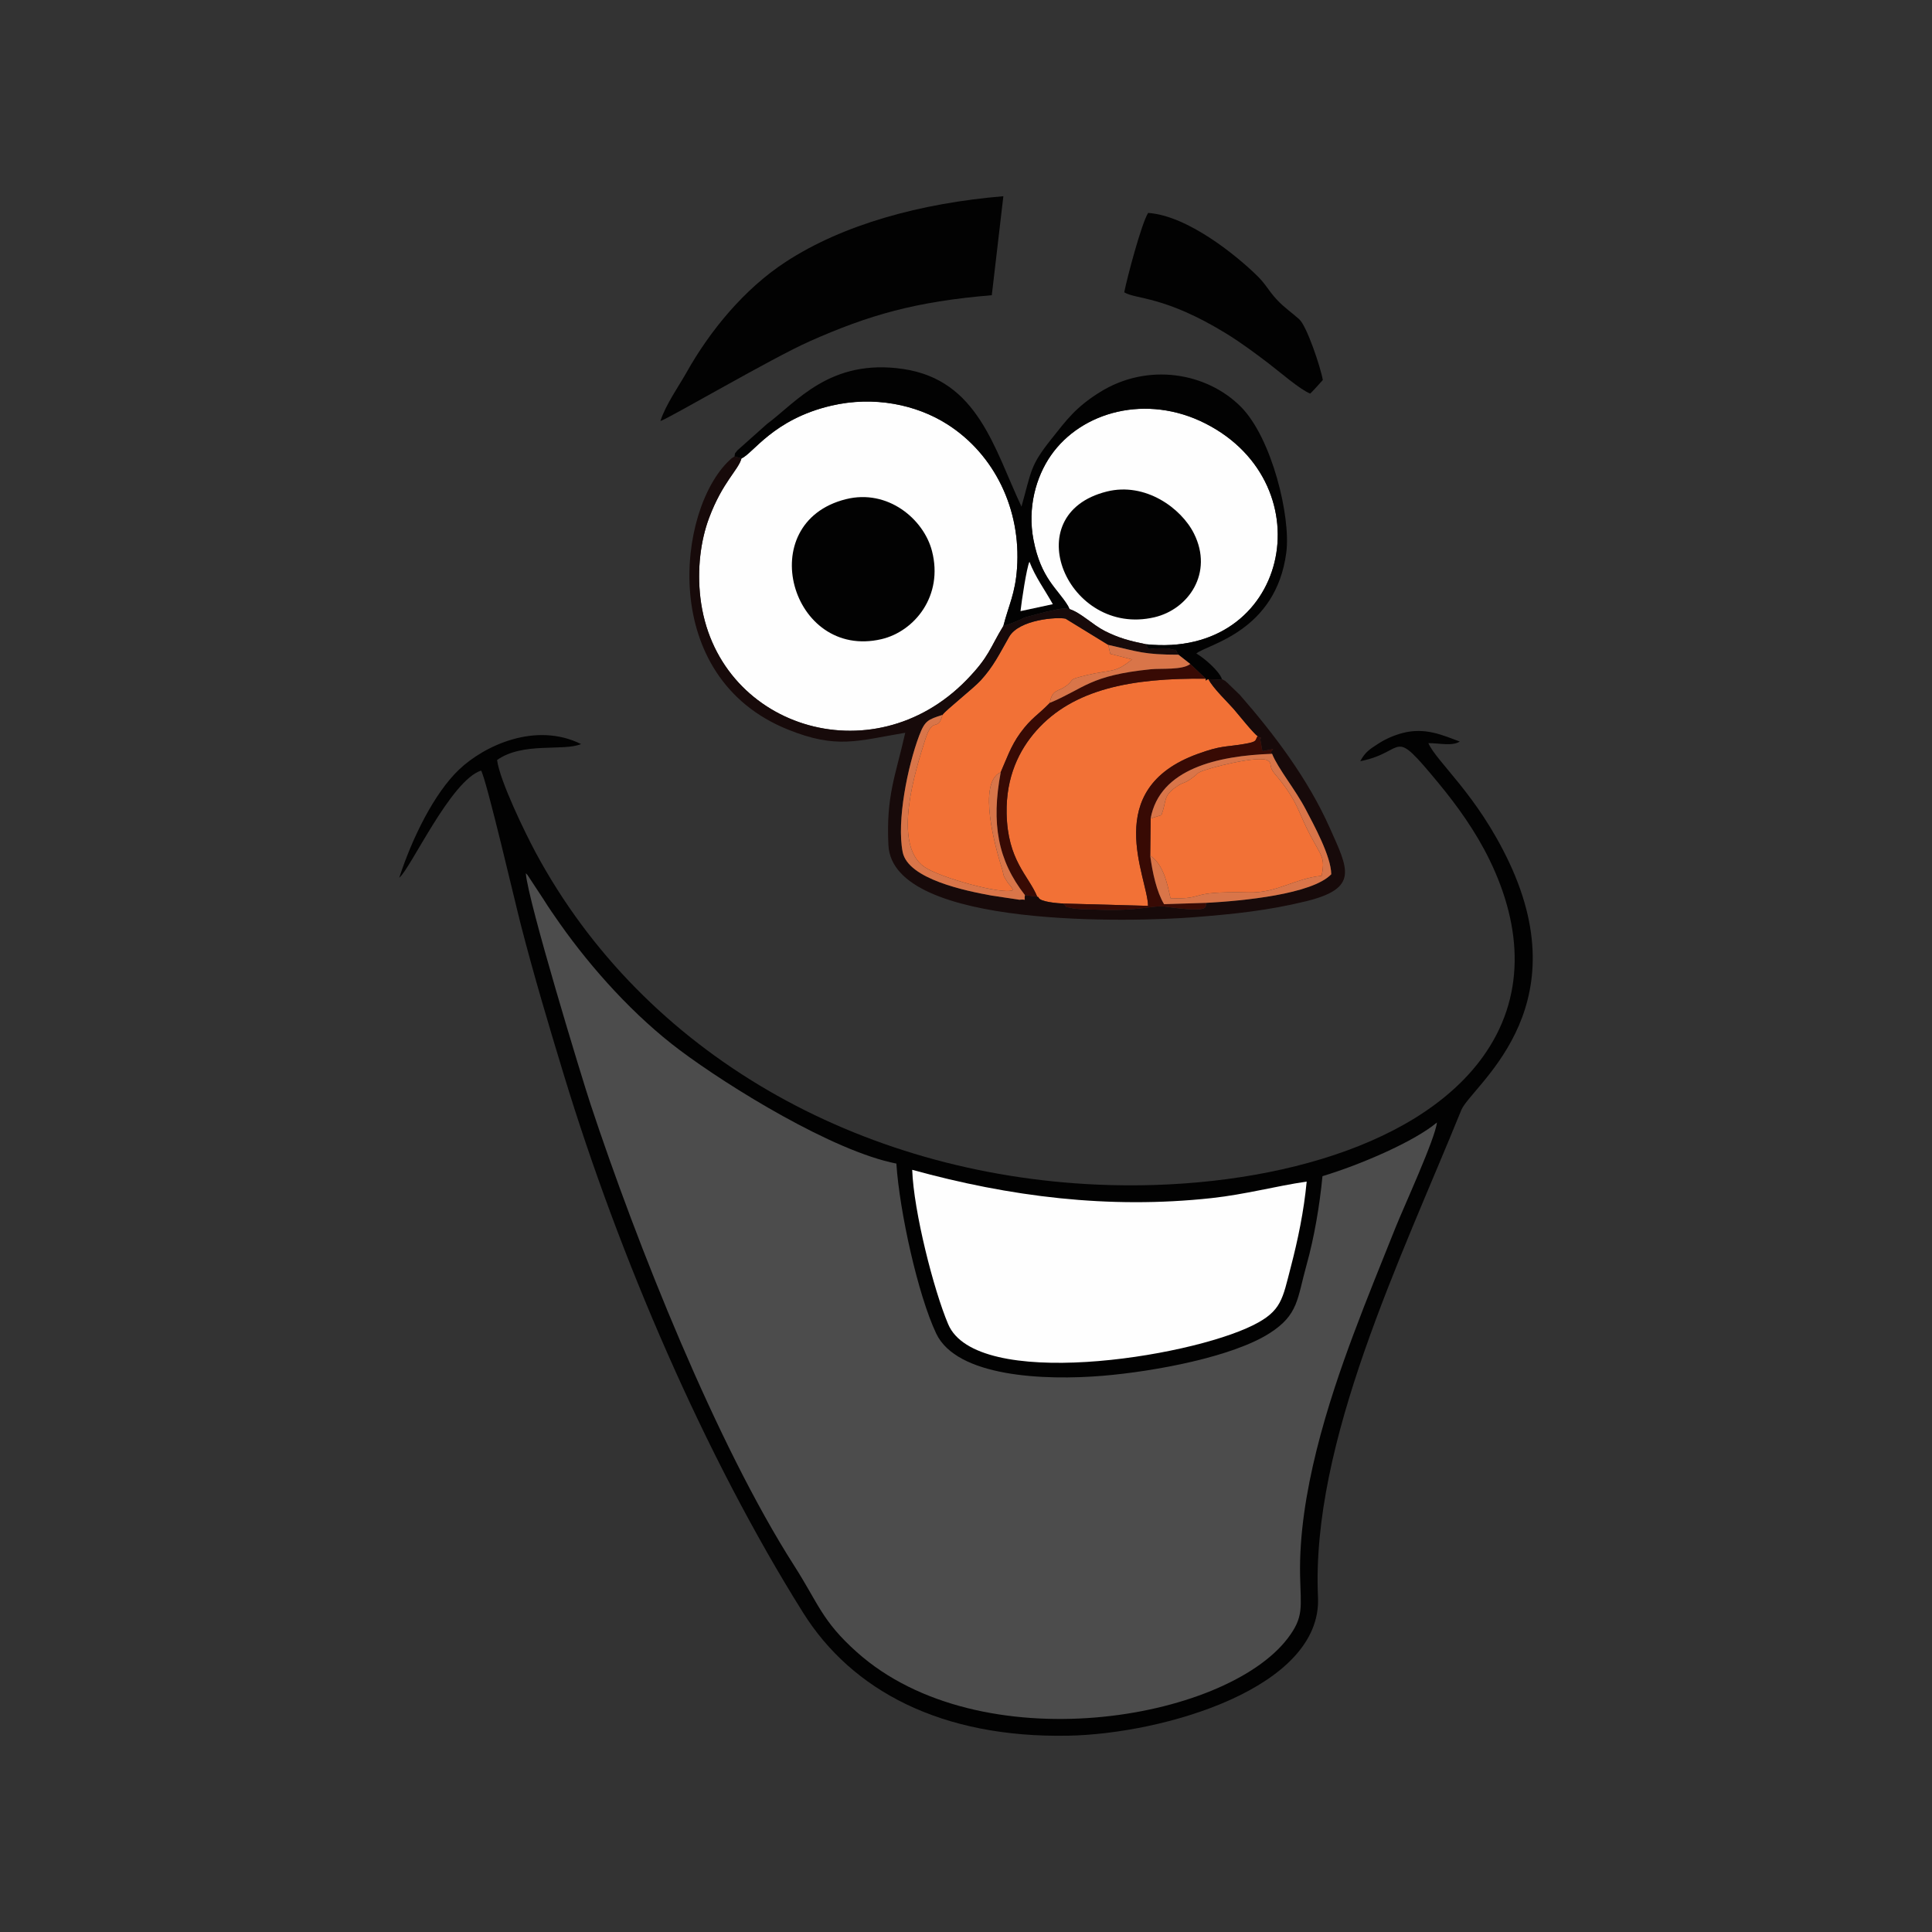 <?xml version="1.0" encoding="UTF-8"?>
<!DOCTYPE svg PUBLIC "-//W3C//DTD SVG 1.1//EN" "http://www.w3.org/Graphics/SVG/1.1/DTD/svg11.dtd">
<!-- Creator: CorelDRAW 2018 (64-Bit) -->
<svg xmlns="http://www.w3.org/2000/svg" xml:space="preserve" width="3.413in" height="3.413in" version="1.1" style="shape-rendering:geometricPrecision; text-rendering:geometricPrecision; image-rendering:optimizeQuality; fill-rule:evenodd; clip-rule:evenodd"
viewBox="0 0 3413.33 3413.33"
 xmlns:xlink="http://www.w3.org/1999/xlink">
 <rect x="0" y="0" width="3413.33" height="3413.33" fill="#333333" stroke="none"/>
 <defs>
  <style type="text/css">
   <![CDATA[
    .fil0 {fill:none}
    .fil1 {fill:#020202}
    .fil5 {fill:#170A0A}
    .fil6 {fill:#380A04}
    .fil2 {fill:#4C4C4C}
    .fil7 {fill:#D97549}
    .fil4 {fill:#F27136}
    .fil3 {fill:#FEFEFE}
   ]]>
  </style>
 </defs>
 <g id="Layer_x0020_1">
  <rect class="fil0" x="-0" y="-0" width="3413.33" height="3413.33"/>
  <g id="_1512191526544">
   <path class="fil1" d="M2403.22 1344.85c83.96,-16.66 52.8,-64.69 138.3,38.76 32.96,39.89 65.56,85.1 90.12,135.57 58.74,120.68 63.67,243.61 -12.35,348.67 -121.11,167.36 -409.98,236.88 -680.19,225.07 -419.94,-18.37 -800.82,-229.38 -993.17,-587.59 -17.77,-33.11 -63.15,-126.23 -67.7,-162.6 45.82,-32.45 117.22,-14.94 148.38,-28.17 -81.01,-40.12 -171.98,3.43 -215.78,45.28 -43.33,41.39 -82.08,119.15 -105.49,190.93 20.28,-16.22 90.86,-171.95 144.69,-189.39 10.17,18.71 59.5,231.1 70.19,272.58 23.22,90.12 49.56,178.46 76.31,266.2 97.51,319.99 248.35,671.51 422.35,949.03 86.31,137.65 244.24,221.74 468.86,217.31 168.81,-3.33 448.18,-84.77 440.81,-244.74 -12.57,-273.11 146.9,-598.55 253.13,-860.46 16.95,-41.8 209.45,-173.61 84.19,-438.56 -56.38,-119.25 -127.01,-175.65 -142.35,-209.79 18.86,-0.19 41.69,5.81 55.57,-2.8 -29.97,-11.19 -61,-25.52 -100.93,-15.16 -15.5,4.02 -30.08,10.63 -42.14,18.27 -18.18,11.52 -24.55,16.44 -32.8,31.6z"/>
   <path class="fil2" d="M2538.61 1983.18c-39.64,33.39 -134.7,74.54 -202.16,94.78 -4.97,52.18 -14.72,108.78 -27.85,155.85 -17.14,61.41 -14.28,88.85 -65.54,121.62 -65.27,41.72 -202.48,67.48 -294.74,75.22 -102.94,8.63 -257.93,2.13 -294.32,-74.72 -32.24,-68.06 -64.71,-215.13 -70.37,-300.21 -111.5,-21.7 -295.63,-135.21 -382.47,-200.26 -79.94,-59.88 -155.46,-143.29 -212.37,-224.19 -10.11,-14.38 -19.19,-27.38 -28.33,-42.07l-28.7 -43.6c-0.61,-0.67 -1.79,-1.91 -2.79,-2.76 3.72,49.39 99.37,362.77 114.72,409.15 81.55,246.21 221.64,598.72 359.4,814.12 43.32,67.73 48.88,97.45 110.48,152.56 217.83,194.9 650.23,121.85 761.46,-24.19 28.73,-37.72 23.09,-54.01 21.89,-110.43 -3.06,-143.98 49.56,-306.93 94.01,-425.92 24.66,-66.02 49.37,-126.31 74.49,-189.14 14.15,-35.4 70.68,-158.3 73.2,-185.81z"/>
   <path class="fil3" d="M1310.04 809.83c-5.59,20.68 -33.33,41.48 -57.2,105.02 -15.37,40.94 -21.26,91.62 -15.48,140.96 26.72,228.39 303.71,317.42 470.75,145.03 40.07,-41.36 40.52,-55.62 64.55,-94.93 9.83,-37.98 20.96,-56.97 24.15,-101.85 7.39,-104.06 -39.74,-201.46 -123.35,-254.58 -54.08,-34.36 -128.96,-50.62 -205.3,-32.65 -102.35,24.1 -137.72,84.57 -158.11,92.99z"/>
   <path class="fil3" d="M2308.54 2087.54c-54.41,7.93 -108.1,22.66 -168.04,29.19 -181.98,19.83 -357.06,-2.64 -528.87,-49.96 2.54,73.43 37.92,212.33 63.55,272.75 49.75,117.27 422.21,59.92 538.96,1.67 50.31,-25.1 51.62,-46.25 66.35,-102.62 12.45,-47.64 23.2,-99 28.06,-151.03z"/>
   <path class="fil3" d="M1889.61 1076.13c19.39,6.09 41.07,27.83 61.75,38.38 25.08,12.79 44.65,17.87 73.15,23.68 252.05,26.5 318.31,-281.49 105.44,-389.85 -104.08,-52.98 -219.22,-21.39 -273.3,56.3 -26.44,38.01 -41.7,92.61 -30.73,149.26 13.3,68.64 42.53,86.02 60.95,116.51l2.74 5.72z"/>
   <path class="fil4" d="M1832.58 1584.3c0.81,0.31 1.96,0.3 2.24,1.32 2.2,8.05 35.95,10.41 43.42,10.68l150.05 4.11c-0.46,-49.81 -84.94,-205.88 87.59,-268.4 42.29,-15.32 47.68,-11.81 81.59,-17.5 25.34,-4.26 19.19,-6.12 24.43,-14.02 -6.14,-3.45 -33.74,-37.78 -42.3,-47.83 -8.9,-10.45 -37.33,-37.5 -44.49,-52.67 -6.02,0.59 -4.34,6.37 -4.69,-0.89 -131.84,-1.56 -234.48,18.56 -299.42,91.73 -30.45,34.32 -53.73,81.73 -52.55,145.93 1.53,83.6 38.71,109.86 54.14,147.56z"/>
   <path class="fil1" d="M1166.75 743.93c18.27,-6.48 196.57,-111.09 263.41,-140.81 105.53,-46.93 187.85,-70.32 322.09,-81.57l20.43 -174.88c-146.38,12.25 -283.55,49.94 -384.86,116.2 -72.72,47.56 -133.37,121.02 -175.17,195.59 -12.77,22.78 -36.77,56.72 -45.89,85.46z"/>
   <path class="fil4" d="M1665.11 1263c-8.09,31.69 -16.69,0.79 -30.13,42.59 -17.58,54.67 -59.27,186.29 -1.87,226.03 27.42,18.99 137.42,49.3 156.03,41.22 -0.06,-5.12 -5.36,-8.02 -10.72,-16.64 -7.84,-12.63 -3.72,-7.33 -8.92,-24.03 -10.33,-33.17 -43.38,-149.16 -1.5,-167.89 9.86,-22.29 17.67,-46.1 34.42,-69.09 19.8,-27.17 31.39,-31.76 52.33,-53.41 4.21,-24.26 13.89,-19.02 28.65,-29.8 17.28,-12.61 -0.18,-10.28 37.9,-19.47 41.26,-9.96 48.28,-2.41 78.65,-27.52l-38.4 -9.86 -3.52 -15.78 -75.51 -46.32c-14.52,-3.24 -82.15,1.26 -99.74,32.22 -17.84,31.4 -27.59,51.98 -49.97,76.65 -12.77,14.08 -62.77,53.42 -67.71,61.1z"/>
   <path class="fil1" d="M1297.62 806.45l12.42 3.38c20.39,-8.41 55.77,-68.89 158.11,-92.99 76.34,-17.97 151.22,-1.71 205.3,32.65 83.61,53.12 130.74,150.52 123.35,254.58 -3.19,44.87 -14.32,63.86 -24.15,101.85 12.16,-3.5 18.23,-6.14 29.12,-10.86 14.46,-6.27 -0.78,-1.09 13.25,-5.45l25.99 -6.85c8.19,-2.33 7.9,-2.13 16.25,-3.76 9.93,-1.93 18.44,-5.39 32.35,-2.87l-2.74 -5.72c-18.42,-30.49 -47.65,-47.87 -60.95,-116.51 -10.97,-56.65 4.29,-111.25 30.73,-149.26 54.07,-77.69 169.22,-109.28 273.3,-56.3 212.87,108.36 146.61,416.36 -105.44,389.85 6.34,13.03 1.89,6.94 22.44,7.27 4.2,0.06 15.59,-0.34 19.04,0.7 19.26,5.8 6.1,-4.45 16.04,10.54l20.82 16.33 27.54 26.05c0.35,7.26 -1.34,1.48 4.69,0.89 1.89,-0.07 12.1,0.45 13.29,0.45 4.94,0 5.42,0.93 10.48,-0.6 -4.78,-14.49 -32.01,-37.74 -45.27,-45.29 19.57,-16.3 140.76,-38.39 158.98,-178.59 8.18,-62.9 -25.56,-202.22 -80.23,-257.2 -60.24,-60.57 -164.57,-79.02 -249.84,-25.46 -41.94,26.35 -57.59,47.82 -85.81,83.4 -36.74,46.31 -34.11,54.53 -52,118.36 -48.27,-102.57 -76.87,-223.37 -208.63,-243.06 -129.43,-19.33 -188.98,58.52 -241.08,97.16l-52.04 46.39c-5.98,8 -3.47,2.14 -5.31,10.92z"/>
   <path class="fil5" d="M2158.87 1199.83c-5.06,1.54 -5.54,0.6 -10.48,0.6 -1.19,0 -11.4,-0.52 -13.29,-0.45 7.17,15.18 35.59,42.22 44.49,52.67 8.56,10.05 36.17,44.39 42.3,47.83 13.38,12.29 -0.35,-8.11 5.51,10.22 0.2,0.65 1.8,11.97 2.96,16.36 35.22,-7.13 8.27,-1.19 17.07,4.71 10.9,26.93 40.72,62.34 59.71,98.7 13.7,26.22 44.54,82.27 44.84,114.11 -33.83,35.31 -156.28,47.09 -220.26,50.45 -5.35,5.11 15.15,19.3 -73.91,6.57 -19.02,-2.72 -46.08,8.6 -118.9,5.52 -10.24,-0.43 -19.21,-0.33 -28.75,-0.82 -1.22,-0.06 -12.9,-1.1 -13.29,-1.2 -21.3,-5.52 -6.63,2.24 -18.63,-8.81 -7.47,-0.27 -41.22,-2.63 -43.42,-10.68 -0.28,-1.03 -1.43,-1.01 -2.24,-1.32l-21.81 -2.91c-2.3,12.97 4.89,6.45 -9.77,8.24l-49.02 -7.39c-44.81,-8.13 -147.71,-28.87 -157.2,-76.88 -10.87,-55.02 8.8,-151.52 29.07,-205.46 10.24,-27.22 15.89,-28.54 41.26,-36.9 4.94,-7.68 54.94,-47.02 67.71,-61.1 22.38,-24.67 32.13,-45.25 49.97,-76.65 17.59,-30.95 85.22,-35.46 99.74,-32.22l75.51 46.32c53.86,12.08 62.24,17.24 124,17.35 -9.94,-15 3.22,-4.75 -16.04,-10.54 -3.46,-1.04 -14.84,-0.64 -19.04,-0.7 -20.56,-0.32 -16.1,5.76 -22.44,-7.27 -28.5,-5.81 -48.07,-10.89 -73.15,-23.68 -20.68,-10.55 -42.37,-32.3 -61.75,-38.38 -13.92,-2.52 -22.42,0.94 -32.35,2.87 -8.35,1.63 -8.06,1.43 -16.25,3.76l-25.99 6.85c-14.03,4.36 1.21,-0.82 -13.25,5.45 -10.89,4.72 -16.96,7.36 -29.12,10.86 -24.04,39.31 -24.48,53.57 -64.55,94.93 -167.04,172.39 -444.03,83.37 -470.75,-145.03 -5.78,-49.35 0.11,-100.02 15.48,-140.96 23.87,-63.55 51.61,-84.34 57.2,-105.02l-12.42 -3.38c-7.18,4.7 -3.24,1.48 -9.14,7.04 -91.93,86.61 -126.8,382.69 103.65,475.46 86.52,34.83 122.27,19.82 207.19,5.67 -16.98,75.67 -34.05,111.23 -29.7,198.65 7.39,148.66 438.13,135.28 539.4,127.25 72.61,-5.75 129.87,-11.63 197.74,-28.06 94.84,-22.98 75.12,-56.74 42.77,-129.45 -38.49,-86.52 -98.29,-165.85 -159.06,-235.35l-21.95 -21.22c-7.47,-5.78 0.48,-1.02 -9.66,-6.62z"/>
   <path class="fil4" d="M2032.86 1445.98l-0.74 65.78c22.87,14.88 29.96,48.14 35.8,75.12 65.57,2.41 25.09,-12.87 138.62,-10.15 49.5,1.19 81.23,-24.94 128.45,-29.41 8.35,-41.91 -4.69,-31.48 -38.81,-111.62 -12.18,-28.59 -26.89,-48.42 -43.25,-67.66 -13.28,-15.6 -3.7,-18.14 -13.21,-24.48 -14.89,-9.91 -106.38,13.5 -119.83,20.41 -7.31,3.76 -2.21,1.46 -8,6.09 -22.17,17.75 -17.97,8.71 -35.09,20.98 -22.13,15.85 -15.28,22.69 -24.88,48.99l-19.06 5.94z"/>
   <path class="fil1" d="M1494.42 881.94c-165.64,41.63 -96.79,284.46 62.8,247.3 58.29,-13.57 109.93,-76.39 89.32,-155.85 -14.68,-56.61 -78.4,-109.97 -152.12,-91.44z"/>
   <path class="fil1" d="M1986.21 516.43c20.58,12.76 70.72,5.61 180.52,73.05 25.65,15.75 51.19,34.8 74.34,52.4 18.18,13.81 56.28,46.9 73.76,53.47 7.83,-7.56 15.62,-16.9 22.24,-24 -3.77,-22.1 -28.1,-94.86 -41.48,-107.1 -12.77,-11.69 -26.35,-20.39 -40.06,-35.2 -14.73,-15.9 -19.14,-26.82 -34,-41.41 -37.02,-36.33 -123.09,-106.58 -193.08,-111.48 -11.69,18.34 -37.12,114.24 -42.24,140.26z"/>
   <path class="fil1" d="M1955.59 868.37c-162.18,40.3 -68.82,257.63 83.72,222.24 60.67,-14.07 104.74,-78.5 70.2,-147.78 -22.57,-45.29 -86.09,-91.31 -153.92,-74.46z"/>
   <path class="fil6" d="M1854.76 1241.78c-20.94,21.65 -32.54,26.24 -52.33,53.41 -16.75,22.98 -24.56,46.8 -34.42,69.09 -17.07,90.8 -5.04,155.95 42.76,217.11l21.81 2.91c-15.43,-37.69 -52.61,-63.96 -54.14,-147.56 -1.18,-64.2 22.1,-111.61 52.55,-145.93 64.94,-73.17 167.58,-93.29 299.42,-91.73l-27.54 -26.05c-13.5,11.08 -51.59,7.52 -69.7,9.35 -108.27,10.97 -116.69,33.54 -178.4,59.39z"/>
   <path class="fil6" d="M1878.24 1596.3c12,11.05 -2.68,3.3 18.63,8.81 0.39,0.1 12.07,1.14 13.29,1.2 9.54,0.5 18.51,0.39 28.75,0.82 72.82,3.09 99.88,-8.24 118.9,-5.52 89.06,12.74 68.55,-1.46 73.91,-6.57l-75.09 2.4c-13.04,-21.54 -20.58,-56.06 -24.5,-85.69l0.74 -65.78c16.15,-87.76 118.37,-110.88 214.56,-114.2 -8.8,-5.91 18.15,-11.84 -17.07,-4.71 -1.16,-4.39 -2.75,-15.71 -2.96,-16.36 -5.85,-18.33 7.87,2.07 -5.51,-10.22 -5.23,7.9 0.92,9.76 -24.43,14.02 -33.91,5.7 -39.3,2.19 -81.59,17.5 -172.54,62.52 -88.06,218.58 -87.59,268.4l-150.05 -4.11z"/>
   <path class="fil7" d="M2032.86 1445.98l19.06 -5.94c9.6,-26.31 2.75,-33.14 24.88,-48.99 17.12,-12.28 12.92,-3.23 35.09,-20.98 5.79,-4.63 0.69,-2.34 8,-6.09 13.45,-6.9 104.93,-30.31 119.83,-20.41 9.51,6.33 -0.07,8.87 13.21,24.48 16.37,19.24 31.07,39.07 43.25,67.66 34.12,80.13 47.16,69.71 38.81,111.62 -47.22,4.48 -78.95,30.61 -128.45,29.41 -113.53,-2.73 -73.05,12.56 -138.62,10.15 -5.84,-26.98 -12.93,-60.24 -35.8,-75.12 3.91,29.63 11.45,64.15 24.5,85.69l75.09 -2.4c63.98,-3.36 186.43,-15.15 220.26,-50.45 -0.3,-31.85 -31.14,-87.89 -44.84,-114.11 -18.98,-36.37 -48.81,-71.78 -59.71,-98.7 -96.19,3.33 -198.41,26.44 -214.56,114.2z"/>
   <path class="fil7" d="M1810.77 1581.39c-47.8,-61.16 -59.83,-126.31 -42.76,-217.11 -41.88,18.73 -8.84,134.72 1.5,167.89 5.2,16.7 1.07,11.4 8.92,24.03 5.36,8.62 10.66,11.52 10.72,16.64 -18.61,8.08 -128.61,-22.23 -156.03,-41.22 -57.39,-39.74 -15.7,-171.36 1.87,-226.03 13.43,-41.8 22.04,-10.9 30.13,-42.59 -25.37,8.36 -31.02,9.68 -41.26,36.9 -20.28,53.95 -39.95,150.44 -29.07,205.46 9.49,48.01 112.39,68.75 157.2,76.88l49.02 7.39c14.66,-1.79 7.47,4.73 9.77,-8.24z"/>
   <path class="fil7" d="M1854.76 1241.78c61.72,-25.86 70.13,-48.42 178.4,-59.39 18.11,-1.83 56.2,1.72 69.7,-9.35l-20.82 -16.33c-61.76,-0.11 -70.13,-5.27 -124,-17.35l3.52 15.78 38.4 9.86c-30.37,25.11 -37.39,17.56 -78.65,27.52 -38.08,9.19 -20.62,6.86 -37.9,19.47 -14.76,10.78 -24.44,5.54 -28.65,29.8z"/>
   <path class="fil3" d="M1802.97 1079.72l57.09 -12.29c-14.42,-25.92 -30.58,-47.29 -41.32,-74.99 -5.01,10.65 -13.88,69.89 -15.77,87.28z"/>
  </g>
 </g>
</svg>
